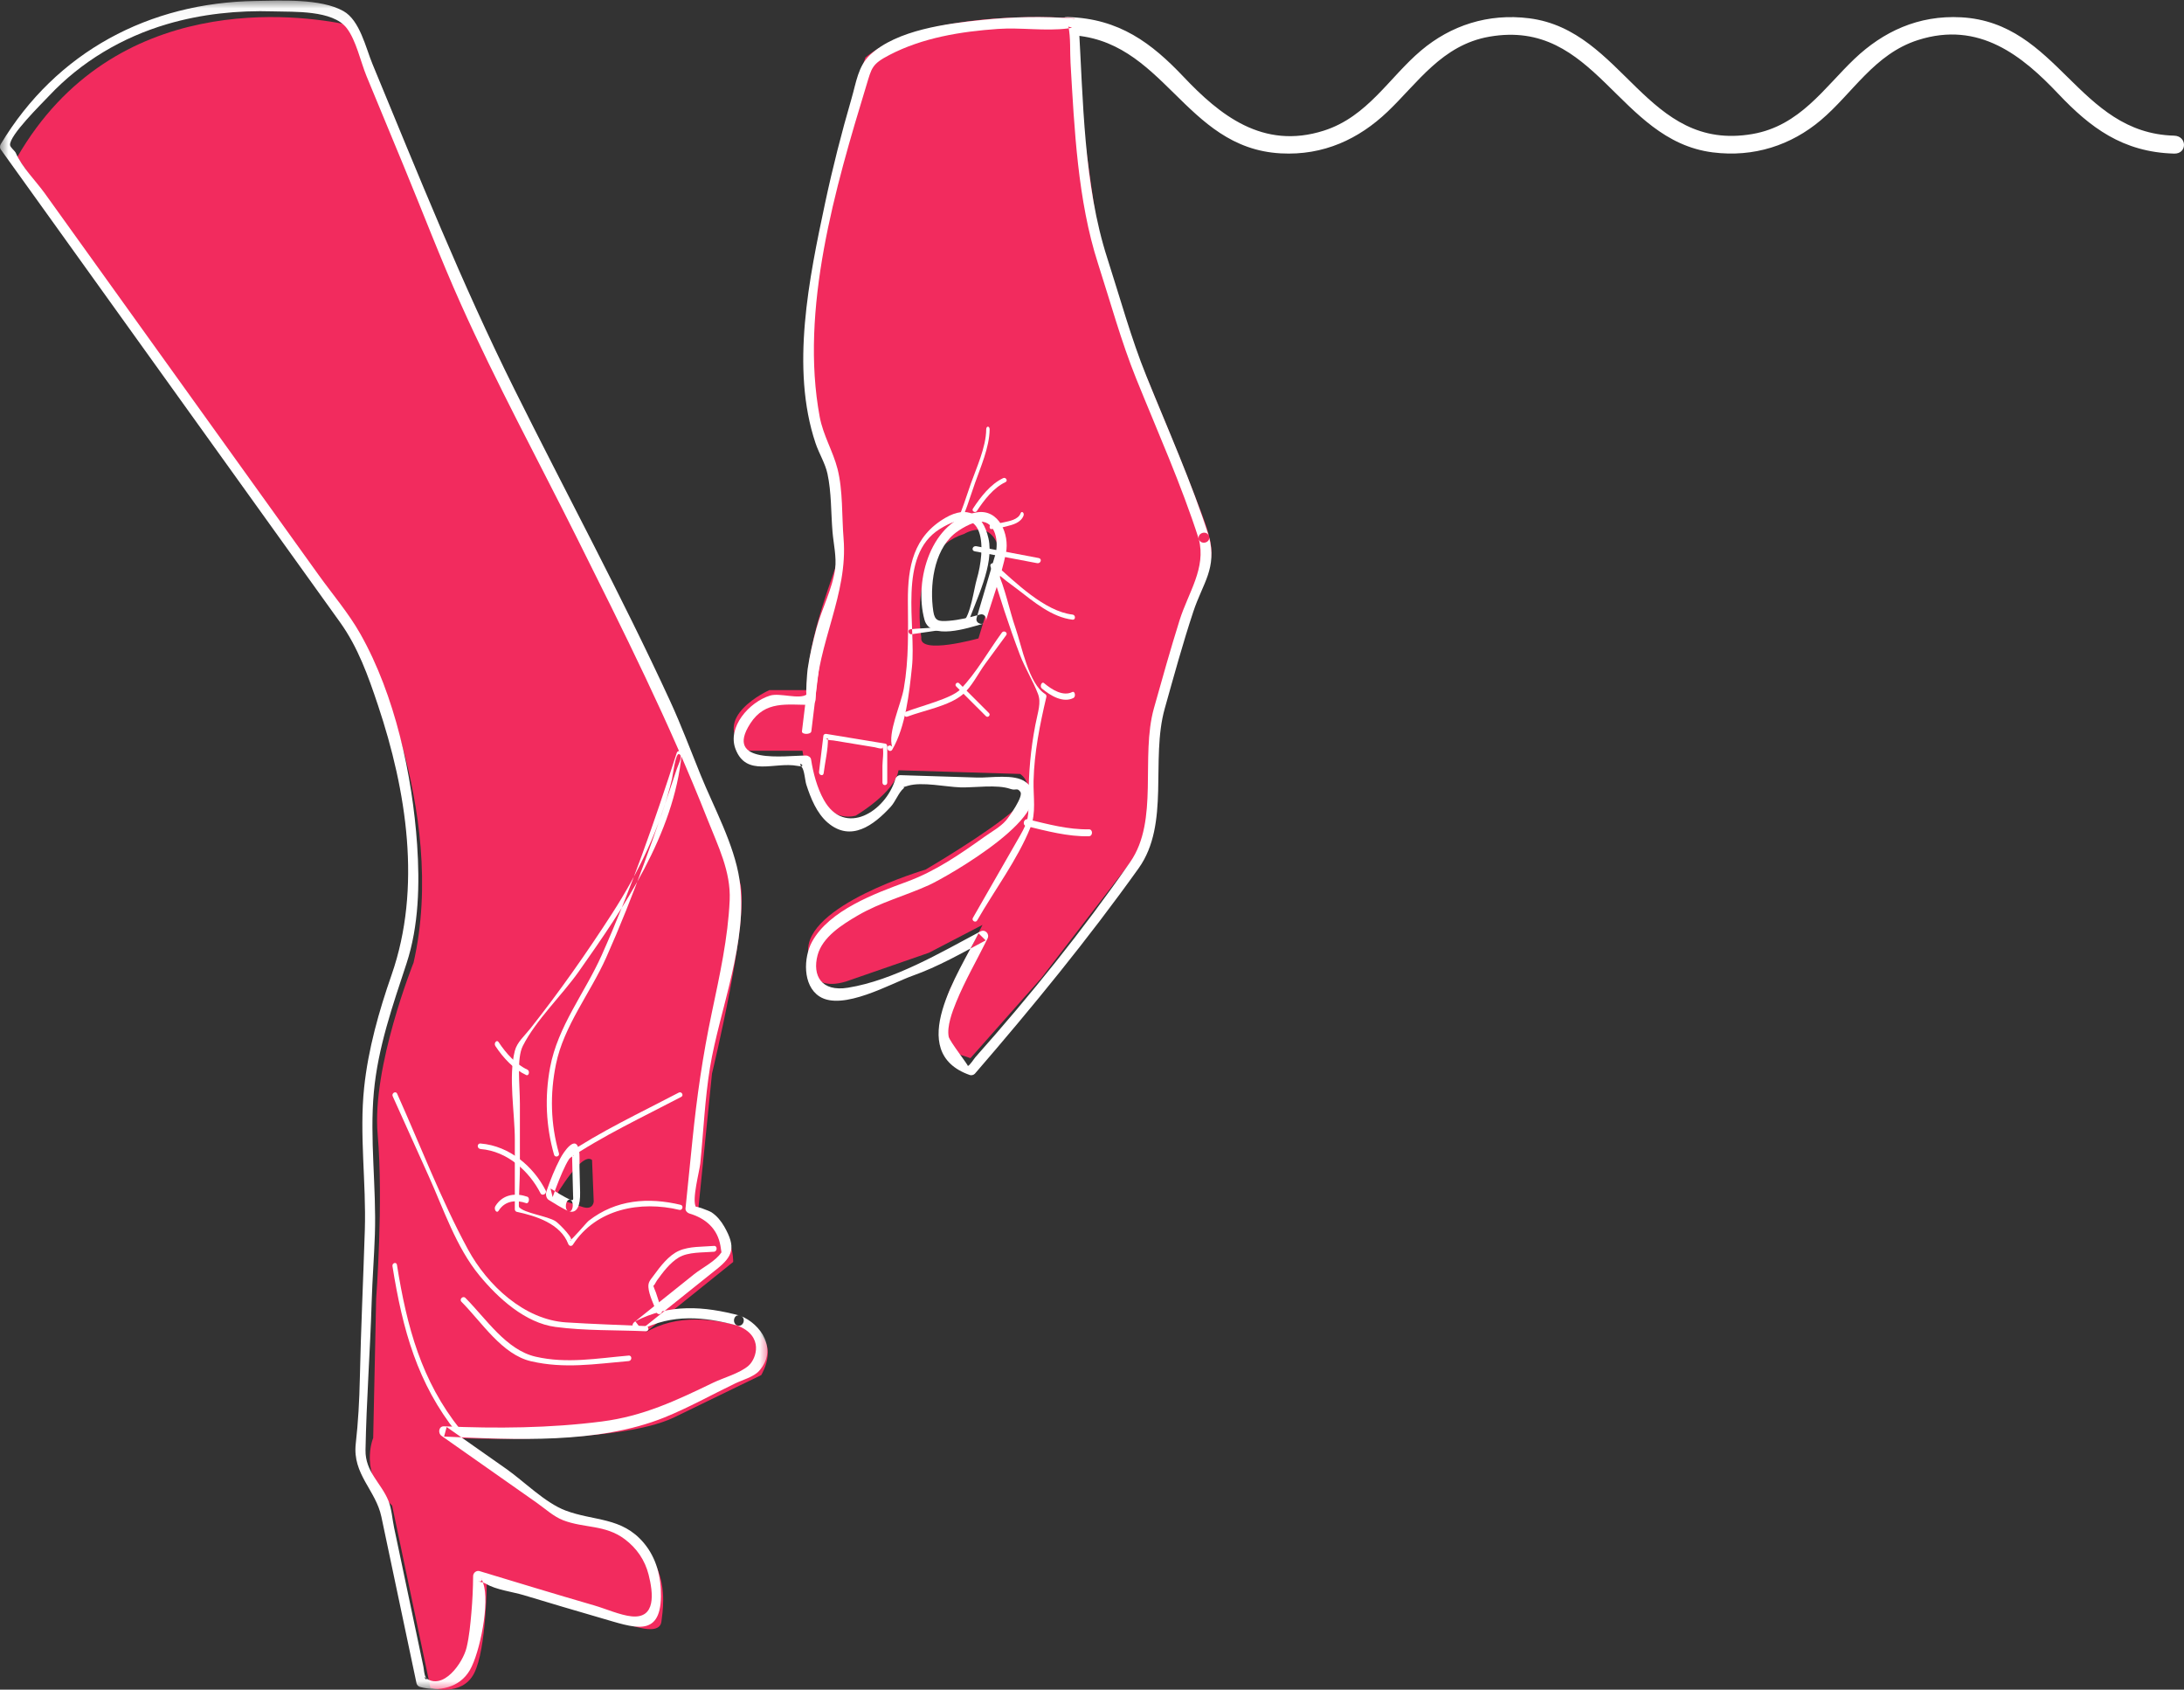 <svg width="128" height="99" viewBox="0 0 128 99" fill="none" xmlns="http://www.w3.org/2000/svg">
<rect x="0" y="0" width="128" height="99" fill="#333333" stroke="none"/>
<path fill-rule="evenodd" clip-rule="evenodd" d="M127.423 7.949C121.772 7.793 120.636 1.326 114.941 1.014C112.424 0.876 110.358 1.861 108.689 3.447C106.916 5.133 105.49 7.368 102.714 7.851C96.477 8.935 95.183 1.778 89.625 1.072C87.21 0.766 85.023 1.495 83.291 2.956C81.424 4.529 80.153 6.837 77.59 7.654C74.002 8.798 71.466 6.717 69.361 4.495C67.507 2.539 65.604 1.084 62.578 1C61.807 0.979 61.808 2.03 62.578 2.051C68.229 2.207 69.365 8.674 75.061 8.986C77.578 9.124 79.645 8.139 81.313 6.553C83.087 4.867 84.513 2.632 87.29 2.149C93.527 1.065 94.82 8.222 100.379 8.928C102.793 9.235 104.98 8.505 106.712 7.044C108.578 5.471 109.849 3.163 112.412 2.346C116 1.202 118.536 3.284 120.64 5.505C122.493 7.461 124.397 8.916 127.423 9C128.193 9.021 128.192 7.97 127.423 7.949" fill="white"/>
<path fill-rule="evenodd" clip-rule="evenodd" d="M57.345 37.406C57.345 37.406 53.828 38.395 53.996 37.341C53.996 37.341 53.129 32.342 56.51 31.283C56.51 31.283 58.424 30.084 58.7 32.966L57.345 37.406ZM70.749 31.005C70.129 29.046 66.718 20.953 66.718 20.953L64.371 13.84L63.273 6.038L62.976 1.074C62.976 1.074 54.421 0.362 50.72 3.367C50.72 3.367 44.717 20.923 48.582 26.854C48.582 26.854 49.087 32.344 49.087 32.779C49.087 33.213 47.289 37.232 47.285 40.436H45.086C45.086 40.436 41.483 42.056 43.747 43.988H46.548H47.029C47.029 43.988 47.68 48.368 50.142 47.797C50.142 47.797 52.462 46.437 52.66 45.131L59.79 45.348C59.79 45.348 60.95 46.083 59.479 47.416C58.008 48.749 54.244 50.953 54.244 50.953C54.244 50.953 47.086 53.048 47.369 55.824C47.369 55.824 47.114 58.245 49.576 57.511L54.443 55.824L57.583 54.191L55.688 57.946C55.688 57.946 54.216 61.292 56.48 61.864L56.876 62L61.024 57.313L66.607 50.065C66.607 50.065 67.515 49.405 67.515 47.19C67.515 44.975 67.781 42.036 67.781 42.036C67.781 42.036 69.73 35.136 70.217 34.157C70.705 33.177 71.369 32.964 70.749 31.005V31.005Z" fill="#F22B5E"/>
<path fill-rule="evenodd" clip-rule="evenodd" d="M70.853 31.426C69.83 28.234 68.442 25.142 67.187 22.033C66.281 19.791 65.641 17.435 64.899 15.136C63.505 10.813 63.485 5.874 63.222 1.389C63.212 1.215 63.089 1.1 62.915 1.086C61.136 0.942 59.32 0.985 57.547 1.17C55.498 1.383 52.576 1.743 50.992 3.217C50.292 3.87 50.178 4.843 49.91 5.76C49.321 7.783 48.799 9.826 48.36 11.886C47.425 16.276 46.321 21.574 47.796 25.963C48.006 26.588 48.356 27.127 48.494 27.747C48.733 28.831 48.699 30.06 48.792 31.164C48.849 31.841 49.035 32.646 48.946 33.325C48.793 34.493 48.156 35.685 47.848 36.826C47.637 37.607 47.453 38.398 47.334 39.198C47.3 39.434 47.211 40.738 47.274 40.694C46.837 40.999 45.699 40.579 45.128 40.757C43.903 41.138 42.611 42.604 43.11 43.894C43.748 45.545 45.388 44.625 46.733 44.874C47.41 44.999 46.652 44.513 46.993 44.944C47.149 45.14 47.179 45.731 47.258 45.977C47.513 46.765 47.867 47.655 48.519 48.208C49.869 49.354 51.203 48.361 52.203 47.271C52.481 46.968 52.665 46.439 52.953 46.196C53.092 46.079 52.728 46.184 53.22 46.038C54.035 45.795 55.439 46.107 56.278 46.133C57.126 46.16 58.427 45.947 59.221 46.225C59.558 46.343 59.601 46.125 59.802 46.397C59.997 46.661 59.141 47.862 58.963 48.068C58.627 48.457 58.113 48.733 57.698 49.03C56.239 50.072 54.822 51.047 53.154 51.661C51.276 52.352 48.606 53.327 47.593 55.177C47.092 56.091 47.026 57.738 48.025 58.383C49.382 59.259 52.222 57.619 53.478 57.174C54.994 56.636 56.349 55.854 57.769 55.099C57.629 54.961 57.488 54.823 57.348 54.685C56.227 56.956 52.996 61.638 56.836 62.987C56.931 63.021 57.07 62.986 57.136 62.91C60.495 59.024 63.78 55.008 66.733 50.874C68.588 48.276 67.419 44.518 68.264 41.513C68.797 39.616 69.318 37.709 69.938 35.837C70.5 34.143 71.342 33.303 70.853 31.426C70.755 31.049 70.161 31.209 70.26 31.587C70.702 33.288 69.639 34.727 69.133 36.341C68.598 38.049 68.113 39.773 67.63 41.495C66.829 44.351 67.935 48.068 66.243 50.502C63.441 54.533 60.402 58.303 57.158 61.952C57.089 62.03 56.828 62.443 56.721 62.457C56.786 62.449 55.65 61.011 55.6 60.739C55.49 60.132 55.805 59.295 56.036 58.726C56.555 57.452 57.27 56.226 57.879 54.991C58.012 54.722 57.74 54.426 57.458 54.576C55.112 55.825 52.367 57.441 49.698 57.872C48.132 58.125 47.604 57.16 47.915 55.974C48.198 54.898 49.366 54.169 50.27 53.641C51.603 52.863 53.066 52.487 54.45 51.857C55.474 51.39 62.376 47.48 60.102 45.811C59.443 45.328 58.051 45.583 57.275 45.559C55.775 45.512 54.274 45.465 52.773 45.418C52.637 45.414 52.514 45.515 52.477 45.64C51.906 47.57 49.499 49.042 48.285 46.87C47.885 46.154 47.66 45.297 47.534 44.49C47.514 44.361 47.361 44.268 47.238 44.268C46.018 44.268 42.395 44.829 43.978 42.384C44.847 41.041 46.116 41.3 47.489 41.3C47.659 41.3 47.791 41.161 47.797 40.997C47.902 37.686 49.711 34.825 49.44 31.552C49.332 30.25 49.409 28.739 49.085 27.471C48.821 26.439 48.247 25.517 48.043 24.43C46.866 18.137 48.954 10.979 50.786 4.972C51.09 3.975 51.096 3.757 52.123 3.223C54.07 2.208 56.312 1.847 58.486 1.695C59.819 1.601 61.257 1.834 62.568 1.668C63.087 1.602 62.631 1.615 62.616 1.543C62.758 2.22 62.701 3.001 62.742 3.689C62.967 7.553 63.16 11.743 64.35 15.434C65.076 17.687 65.706 19.996 66.593 22.194C67.848 25.303 69.236 28.395 70.26 31.587C70.379 31.958 70.973 31.799 70.853 31.426" fill="white"/>
<path fill-rule="evenodd" clip-rule="evenodd" d="M57.438 36.006C56.847 36.175 56.228 36.325 55.615 36.374C55.005 36.422 54.786 36.386 54.7 35.826C54.476 34.356 54.715 32.315 55.906 31.298C56.218 31.031 56.978 30.567 57.459 30.563C58.374 30.556 58.538 31.803 58.337 32.484C57.97 33.724 57.605 34.964 57.238 36.204C57.135 36.555 57.685 36.705 57.788 36.355C58.174 35.049 58.694 33.722 58.959 32.388C59.17 31.325 58.554 29.809 57.257 30.02C54.576 30.455 53.547 34 54.182 36.313C54.519 37.541 56.737 36.797 57.589 36.553C57.941 36.453 57.791 35.905 57.438 36.006" fill="white"/>
<path fill-rule="evenodd" clip-rule="evenodd" d="M52.009 43.86C52.013 43.871 52.017 43.882 52.02 43.892C52.061 44.011 52.224 44.044 52.291 43.928C53.08 42.575 53.287 40.613 53.448 39.084C53.705 36.644 52.589 32.557 55.068 31.003C57.825 29.273 57.755 32.213 57.246 33.941C57.085 34.484 56.886 36.058 56.438 36.446C56.024 36.805 54.032 36.774 53.351 36.872C53.163 36.899 53.243 37.187 53.43 37.16C54.485 37.009 55.539 36.857 56.594 36.706C56.646 36.699 56.682 36.647 56.698 36.602C57.198 35.15 58.282 33.102 57.931 31.541C57.599 30.064 56.657 29.62 55.42 30.334C53.535 31.421 53.198 33.195 53.209 35.22C53.219 36.95 53.272 38.621 52.97 40.34C52.803 41.286 52.008 42.947 52.295 43.781C52.233 43.6 51.946 43.678 52.009 43.86" fill="white"/>
<path fill-rule="evenodd" clip-rule="evenodd" d="M52 45.849V43.724C52 43.662 51.957 43.583 51.897 43.573C50.741 43.383 49.586 43.193 48.43 43.002C48.363 42.991 48.268 43.02 48.257 43.112L48.002 45.222C47.977 45.419 48.248 45.505 48.273 45.305C48.353 44.641 48.541 43.901 48.524 43.232C48.527 43.345 48.28 43.217 48.474 43.324C48.568 43.377 48.739 43.368 48.845 43.385C49.26 43.454 49.674 43.522 50.089 43.59C50.486 43.656 50.883 43.721 51.28 43.786C51.39 43.804 51.565 43.877 51.672 43.851C51.839 43.811 51.797 43.969 51.719 43.74C51.816 44.023 51.719 44.565 51.719 44.866V45.849C51.719 46.05 52 46.051 52 45.849" fill="white"/>
<path fill-rule="evenodd" clip-rule="evenodd" d="M47.551 42.849C47.7 41.617 47.849 40.384 47.999 39.151C48.024 38.949 47.474 38.95 47.45 39.151C47.3 40.384 47.151 41.617 47.001 42.849C46.976 43.051 47.526 43.05 47.551 42.849" fill="white"/>
<path fill-rule="evenodd" clip-rule="evenodd" d="M56.164 30.942C56.543 30.14 56.84 29.177 57.145 28.296C57.446 27.43 57.992 26.213 58 25.161C58.002 24.946 57.802 24.946 57.8 25.161C57.793 26.201 57.204 27.469 56.901 28.332C56.626 29.119 56.362 29.989 56.023 30.707C55.944 30.873 56.085 31.111 56.164 30.942" fill="white"/>
<path fill-rule="evenodd" clip-rule="evenodd" d="M57.255 29.938C57.675 29.299 58.228 28.578 58.931 28.247C59.087 28.174 58.951 27.941 58.795 28.014C58.049 28.365 57.468 29.124 57.023 29.802C56.927 29.947 57.16 30.083 57.255 29.938" fill="white"/>
<path fill-rule="evenodd" clip-rule="evenodd" d="M58.095 31C58.41 30.97 58.726 30.913 59.035 30.828C59.337 30.746 59.831 30.636 59.989 30.207C60.045 30.05 59.875 29.912 59.818 30.069C59.675 30.461 59.115 30.536 58.839 30.602C58.593 30.661 58.344 30.703 58.095 30.727C57.969 30.739 57.968 31.012 58.095 31" fill="white"/>
<path fill-rule="evenodd" clip-rule="evenodd" d="M57.127 32.303C58.344 32.534 59.562 32.765 60.78 32.996C61.001 33.038 61.095 32.739 60.874 32.697C59.656 32.466 58.438 32.235 57.22 32.004C56.999 31.962 56.905 32.261 57.127 32.303" fill="white"/>
<path fill-rule="evenodd" clip-rule="evenodd" d="M57.27 53.928C58.283 52.162 59.628 50.373 60.393 48.483C60.738 47.631 60.553 46.688 60.575 45.751C60.615 44.087 60.946 42.45 61.325 40.836C61.341 40.771 61.315 40.702 61.259 40.667C60.292 40.074 59.877 37.838 59.525 36.821C59.143 35.719 58.91 34.435 58.413 33.386C58.239 33.019 58.096 33.202 58.342 33.472C58.708 33.876 59.206 34.198 59.636 34.53C60.574 35.254 61.658 36.171 62.862 36.308C63.047 36.329 63.045 36.031 62.862 36.01C61.227 35.823 59.493 34.106 58.29 33.038C58.187 32.946 58.003 33.031 58.049 33.183C58.571 34.93 59.129 36.674 59.778 38.375C60.077 39.157 60.541 39.889 60.833 40.655C61.034 41.183 60.832 41.683 60.678 42.485C60.401 43.922 60.282 45.3 60.282 46.767C60.282 47.822 60.289 48.079 59.794 48.943C58.87 50.554 57.946 52.166 57.021 53.778C56.926 53.943 57.176 54.094 57.27 53.928" fill="white"/>
<path fill-rule="evenodd" clip-rule="evenodd" d="M58.72 37.063C57.929 38.143 57.206 39.451 56.275 40.401C55.762 40.923 54.033 41.347 53.099 41.702C52.925 41.768 53 42.057 53.176 41.99C54.16 41.617 55.627 41.366 56.428 40.686C56.945 40.248 57.347 39.432 57.749 38.883C58.156 38.327 58.564 37.771 58.972 37.215C59.084 37.061 58.832 36.911 58.72 37.063" fill="white"/>
<path fill-rule="evenodd" clip-rule="evenodd" d="M56.038 40.218C56.62 40.799 57.202 41.381 57.784 41.963C57.9 42.078 58.078 41.898 57.963 41.782C57.38 41.201 56.798 40.619 56.216 40.037C56.1 39.922 55.922 40.102 56.038 40.218" fill="white"/>
<path fill-rule="evenodd" clip-rule="evenodd" d="M61.061 40.34C61.585 40.78 62.311 41.201 62.913 40.896C63.066 40.819 63 40.468 62.846 40.546C62.308 40.818 61.656 40.418 61.189 40.026C61.048 39.908 60.92 40.222 61.061 40.34" fill="white"/>
<path fill-rule="evenodd" clip-rule="evenodd" d="M60.137 48.399C61.323 48.686 62.593 49.027 63.816 48.998C64.061 48.993 64.062 48.585 63.816 48.591C62.626 48.618 61.394 48.286 60.238 48.006C59.999 47.948 59.897 48.341 60.137 48.399" fill="white"/>
<path fill-rule="evenodd" clip-rule="evenodd" d="M34.184 70.731C33.59 70.562 32.532 70.155 32.532 70.155L32.594 70.044C32.594 70.044 34.106 67.445 34.699 67.969L34.797 70.399C34.797 70.399 34.777 70.9 34.184 70.731M43.692 77.782C41.844 77.249 39.671 76.967 37.82 78.081L42.971 73.941C42.971 73.941 43.051 71.677 40.888 71.232L41.729 62.903C41.729 62.903 43.972 53.685 43.371 51.703C42.77 49.722 39.446 41.757 39.446 41.757L34.479 31.811L27.829 18.387L21.128 2.131C20.979 1.771 20.664 1.511 20.285 1.432C17.592 0.876 6.7 -0.668 1 9.221L21.339 37.672C21.339 37.672 26.299 47.386 24.237 56.407C24.237 56.407 21.786 62.514 22.133 66.456C22.48 70.397 22.046 76.09 22.046 76.09L21.872 84.253C21.872 84.253 20.979 86.354 22.982 88.214L25.226 98.888C25.226 98.888 27.068 99.454 27.789 98.039C28.51 96.624 28.53 92.702 28.53 92.702C28.53 92.702 36.121 95.007 36.281 95.007C36.441 95.007 38.645 96.017 38.765 95.007C38.885 93.996 39.726 89.629 33.477 89.144L26.544 84.253C26.544 84.253 36.121 84.696 39.526 83.039C42.931 81.381 44.613 80.572 44.613 80.572C44.613 80.572 45.935 78.429 43.692 77.782" fill="#F22B5E"/>
<mask id="mask0" mask-type="alpha" maskUnits="userSpaceOnUse" x="0" y="0" width="45" height="99">
<path fill-rule="evenodd" clip-rule="evenodd" d="M0 0.034H44.974V98.961H0V0.034Z" fill="white"/>
</mask>
<g mask="url(#mask0)">
<path fill-rule="evenodd" clip-rule="evenodd" d="M43.379 77.09C41.252 76.521 39.237 76.382 37.234 77.419C37.355 77.576 37.476 77.734 37.596 77.891C39.075 76.708 40.553 75.525 42.031 74.342C42.97 73.59 43.134 73.068 42.449 71.869C42.266 71.549 42.014 71.239 41.705 71.034C41.561 70.938 40.743 70.642 40.783 70.715C40.541 70.277 40.992 68.654 41.042 68.165C41.231 66.304 41.31 64.393 41.612 62.547C42.159 59.195 43.879 55.099 43.34 51.534C43.027 49.465 41.842 47.326 41.061 45.405C40.474 43.961 39.924 42.488 39.272 41.072C36.431 34.903 33.168 28.879 30.143 22.797C27.062 16.604 24.522 10.256 21.832 3.756C21.437 2.802 21.091 1.192 20.13 0.651C18.795 -0.1 16.454 0.036 14.997 0.056C8.753 0.145 3.295 3.03 0.042 8.45C-0.009 8.535 -0.018 8.669 0.042 8.753C6.67 17.988 13.299 27.223 19.928 36.458C20.981 37.925 21.578 39.603 22.152 41.32C23.83 46.336 24.726 52.024 22.951 57.116C22.208 59.248 21.58 61.466 21.342 63.718C21.053 66.462 21.468 69.298 21.382 72.064C21.291 74.965 21.152 77.856 21.09 80.758C21.062 82.07 20.992 83.327 20.85 84.593C20.65 86.384 22.022 87.305 22.352 88.871C23.038 92.124 23.725 95.378 24.412 98.632C24.433 98.732 24.524 98.816 24.62 98.842C25.727 99.141 26.934 98.899 27.54 97.852C28.128 96.837 28.721 93.865 28.319 92.767C28.087 92.131 28.472 92.751 28.006 92.653C28.137 92.681 28.367 92.727 28.482 92.797C29.058 93.149 30.045 93.268 30.687 93.461C32.208 93.917 33.728 94.376 35.255 94.814C37.108 95.347 38.697 96.006 38.737 93.549C38.755 92.412 38.475 91.285 37.731 90.403C36.442 88.872 34.807 89.134 33.143 88.504C31.944 88.05 30.715 86.798 29.67 86.064C28.506 85.246 27.342 84.428 26.178 83.611C26.128 83.797 26.078 83.984 26.027 84.171C30.142 84.353 35.04 84.619 38.927 83.057C40.348 82.486 41.715 81.719 43.096 81.054C43.499 80.86 44.172 80.677 44.485 80.33C45.607 79.084 44.612 77.569 43.379 77.09C43.019 76.95 42.864 77.531 43.22 77.669C44.792 78.28 44.329 79.614 43.873 80.016C43.363 80.466 42.402 80.724 41.805 81.012C39.617 82.069 37.692 82.978 35.273 83.288C32.225 83.68 29.096 83.706 26.027 83.57C25.709 83.555 25.651 83.971 25.877 84.13C27.736 85.436 29.596 86.743 31.455 88.049C31.944 88.393 32.454 88.865 33.011 89.077C34.246 89.549 35.463 89.326 36.604 90.176C37.312 90.704 37.797 91.406 38.014 92.264C38.287 93.34 38.46 94.858 37.005 94.704C36.339 94.634 35.489 94.258 34.835 94.068C32.587 93.416 30.348 92.734 28.108 92.056C27.919 92 27.731 92.155 27.729 92.346C27.723 93.062 27.69 93.78 27.627 94.493C27.568 95.168 27.505 95.857 27.35 96.518C27.134 97.439 25.956 99.094 24.933 98.299C24.718 98.132 25.166 98.665 24.941 98.247C24.853 98.084 24.851 97.823 24.813 97.642C24.643 96.835 24.472 96.028 24.302 95.221C23.901 93.319 23.499 91.416 23.098 89.513C22.993 89.017 22.956 88.4 22.763 87.928C22.338 86.884 21.399 86.243 21.422 84.956C21.475 82.096 21.696 79.142 21.784 76.252C21.824 74.945 21.927 73.64 21.971 72.332C22.064 69.566 21.66 66.731 21.911 63.986C22.15 61.374 23.011 58.923 23.825 56.453C24.548 54.256 24.604 51.788 24.447 49.496C24.167 45.414 23.156 40.74 21.116 37.136C20.43 35.923 19.481 34.813 18.67 33.683C16.549 30.729 14.429 27.775 12.309 24.821C9.993 21.594 7.676 18.367 5.36 15.139C4.45 13.871 3.539 12.604 2.629 11.335C2.107 10.608 1.28 9.79 0.927 8.964C0.869 8.828 0.597 8.641 0.589 8.493C0.558 7.922 2.388 6.133 2.883 5.607C4.767 3.606 7.164 2.188 9.788 1.415C11.809 0.82 13.925 0.601 16.026 0.667C17.23 0.704 19.488 0.584 20.313 1.639C20.872 2.352 21.139 3.635 21.484 4.468C22.209 6.22 22.934 7.971 23.659 9.723C24.773 12.414 25.814 15.15 27.006 17.808C29.079 22.432 31.518 26.922 33.782 31.456C36.558 37.015 39.206 42.283 41.473 48.028C42.078 49.561 42.839 51.062 42.765 52.741C42.667 54.955 42.173 57.178 41.717 59.341C41.183 61.872 40.842 64.242 40.58 66.827L40.176 70.809C40.163 70.94 40.279 71.064 40.395 71.099C41.352 71.381 42.052 71.983 42.225 73.001C42.32 73.56 42.28 73.367 42.267 73.389C41.985 73.865 41.109 74.316 40.682 74.658C39.513 75.594 38.343 76.53 37.174 77.466C36.897 77.688 37.249 78.087 37.536 77.938C39.407 76.97 41.252 77.143 43.22 77.669C43.592 77.769 43.751 77.189 43.379 77.09" fill="white"/>
</g>
<path fill-rule="evenodd" clip-rule="evenodd" d="M33.424 70.3C33.032 70.11 32.646 69.876 32.264 69.636C32.306 69.805 32.347 69.974 32.389 70.143C32.524 69.747 33.364 67.432 33.625 67.746C33.591 67.647 33.556 67.547 33.522 67.448C33.536 67.997 33.549 68.546 33.563 69.095C33.571 69.403 33.575 69.712 33.586 70.019C33.594 70.257 33.632 70.37 33.424 70.3C33.162 70.212 33.05 70.877 33.313 70.966C33.838 71.143 34.017 70.605 33.999 69.858C33.986 69.36 33.974 68.862 33.962 68.364C33.955 68.077 33.987 67.681 33.935 67.402C33.751 66.41 33.019 67.521 32.83 67.885C32.526 68.47 32.258 69.123 32.029 69.794C31.957 70.003 32.028 70.223 32.153 70.302C32.535 70.543 32.921 70.776 33.313 70.966C33.571 71.091 33.681 70.424 33.424 70.3" fill="white"/>
<path fill-rule="evenodd" clip-rule="evenodd" d="M39.894 70.594C37.992 70.139 36.099 70.281 34.502 71.528C34.361 71.638 33.494 72.697 33.378 72.689C33.789 72.718 32.77 71.694 32.57 71.561C32.094 71.245 30.715 71.087 30.416 70.721C30.385 70.681 30.47 68.97 30.47 68.572V64.66C30.47 63.582 30.271 62.019 30.641 61.285C31.407 59.766 32.945 58.308 33.923 56.921C36.553 53.186 39.502 48.9 39.957 44.147C39.974 43.968 39.715 43.951 39.665 44.106C38.371 48.112 36.98 52.127 35.265 55.965C34.277 58.174 32.688 60.133 32.238 62.553C31.918 64.274 31.996 65.99 32.472 67.657C32.526 67.845 32.813 67.765 32.759 67.576C32.269 65.86 32.224 64.115 32.585 62.351C33.043 60.11 34.595 58.191 35.522 56.119C37.128 52.526 38.431 48.78 39.672 45.039C39.763 44.765 40.046 44.278 39.802 44.185C39.587 44.104 39.432 45.441 39.384 45.642C38.711 48.477 37.417 51.137 35.853 53.558C34.366 55.861 32.774 58.124 31.078 60.27C30.744 60.693 30.303 61.064 30.173 61.571C29.784 63.087 30.173 65.201 30.173 66.776V70.856C30.173 70.919 30.219 70.99 30.282 71.003C31.387 71.237 32.851 71.688 33.306 72.891C33.353 73.014 33.504 73.042 33.578 72.927C34.948 70.813 37.553 70.347 39.815 70.889C40.001 70.934 40.08 70.639 39.894 70.594" fill="white"/>
<path fill-rule="evenodd" clip-rule="evenodd" d="M30.91 62.673C30.243 62.366 29.66 61.725 29.22 61.056C29.112 60.892 28.925 61.125 29.032 61.287C29.503 62.004 30.128 62.661 30.839 62.989C31 63.063 31.069 62.747 30.91 62.673" fill="white"/>
<path fill-rule="evenodd" clip-rule="evenodd" d="M31.982 69.754C31.274 68.365 29.875 67.14 28.168 67.001C27.943 66.983 27.945 67.306 28.168 67.324C29.748 67.452 31.029 68.641 31.679 69.917C31.775 70.105 32.077 69.941 31.982 69.754" fill="white"/>
<path fill-rule="evenodd" clip-rule="evenodd" d="M30.905 70.119C30.285 69.9 29.494 69.93 29.036 70.664C28.921 70.848 29.108 71.124 29.223 70.939C29.615 70.311 30.305 70.307 30.835 70.494C31.001 70.553 31.071 70.178 30.905 70.119" fill="white"/>
<path fill-rule="evenodd" clip-rule="evenodd" d="M39.782 64.018C37.529 65.2 35.175 66.295 33.065 67.725C32.912 67.829 33.056 68.08 33.211 67.975C35.32 66.545 37.675 65.451 39.928 64.268C40.092 64.181 39.947 63.932 39.782 64.018" fill="white"/>
<path fill-rule="evenodd" clip-rule="evenodd" d="M41.845 73.001C41.188 73.057 40.409 73.014 39.796 73.285C39.182 73.555 38.696 74.209 38.301 74.746C38.103 75.014 37.978 75.124 38.003 75.436C38.04 75.9 38.331 76.439 38.477 76.883C38.544 77.089 38.856 77 38.788 76.792C38.672 76.438 38.557 76.085 38.441 75.731C38.4 75.604 38.283 75.394 38.286 75.257C38.281 75.466 38.433 75.121 38.506 75.02C38.854 74.538 39.262 73.995 39.766 73.688C40.331 73.342 41.197 73.398 41.845 73.342C42.051 73.324 42.053 72.983 41.845 73.001" fill="white"/>
<path fill-rule="evenodd" clip-rule="evenodd" d="M37.855 77.698C36.297 77.631 34.736 77.58 33.18 77.482C30.724 77.327 28.565 75.306 27.424 73.201C25.843 70.284 24.633 67.106 23.274 64.078C23.195 63.902 22.936 64.055 23.015 64.231C23.712 65.784 24.412 67.337 25.114 68.889C25.993 70.832 26.729 73.07 28.095 74.73C29.196 76.069 30.784 77.514 32.558 77.749C34.293 77.978 36.107 77.925 37.855 78C38.048 78.008 38.048 77.707 37.855 77.698" fill="white"/>
<path fill-rule="evenodd" clip-rule="evenodd" d="M36.844 79.426C34.981 79.588 33.221 79.911 31.395 79.492C29.668 79.096 28.499 77.277 27.278 76.048C27.131 75.9 26.9 76.128 27.047 76.276C28.24 77.477 29.427 79.371 31.131 79.761C33.083 80.209 34.844 79.921 36.844 79.748C37.051 79.73 37.053 79.408 36.844 79.426" fill="white"/>
<path fill-rule="evenodd" clip-rule="evenodd" d="M26.964 83.739C24.703 80.909 23.847 77.761 23.265 74.109C23.234 73.918 22.972 73.999 23.002 74.189C23.598 77.922 24.466 81.067 26.772 83.951C26.888 84.097 27.08 83.883 26.964 83.739" fill="white"/>
</svg>
